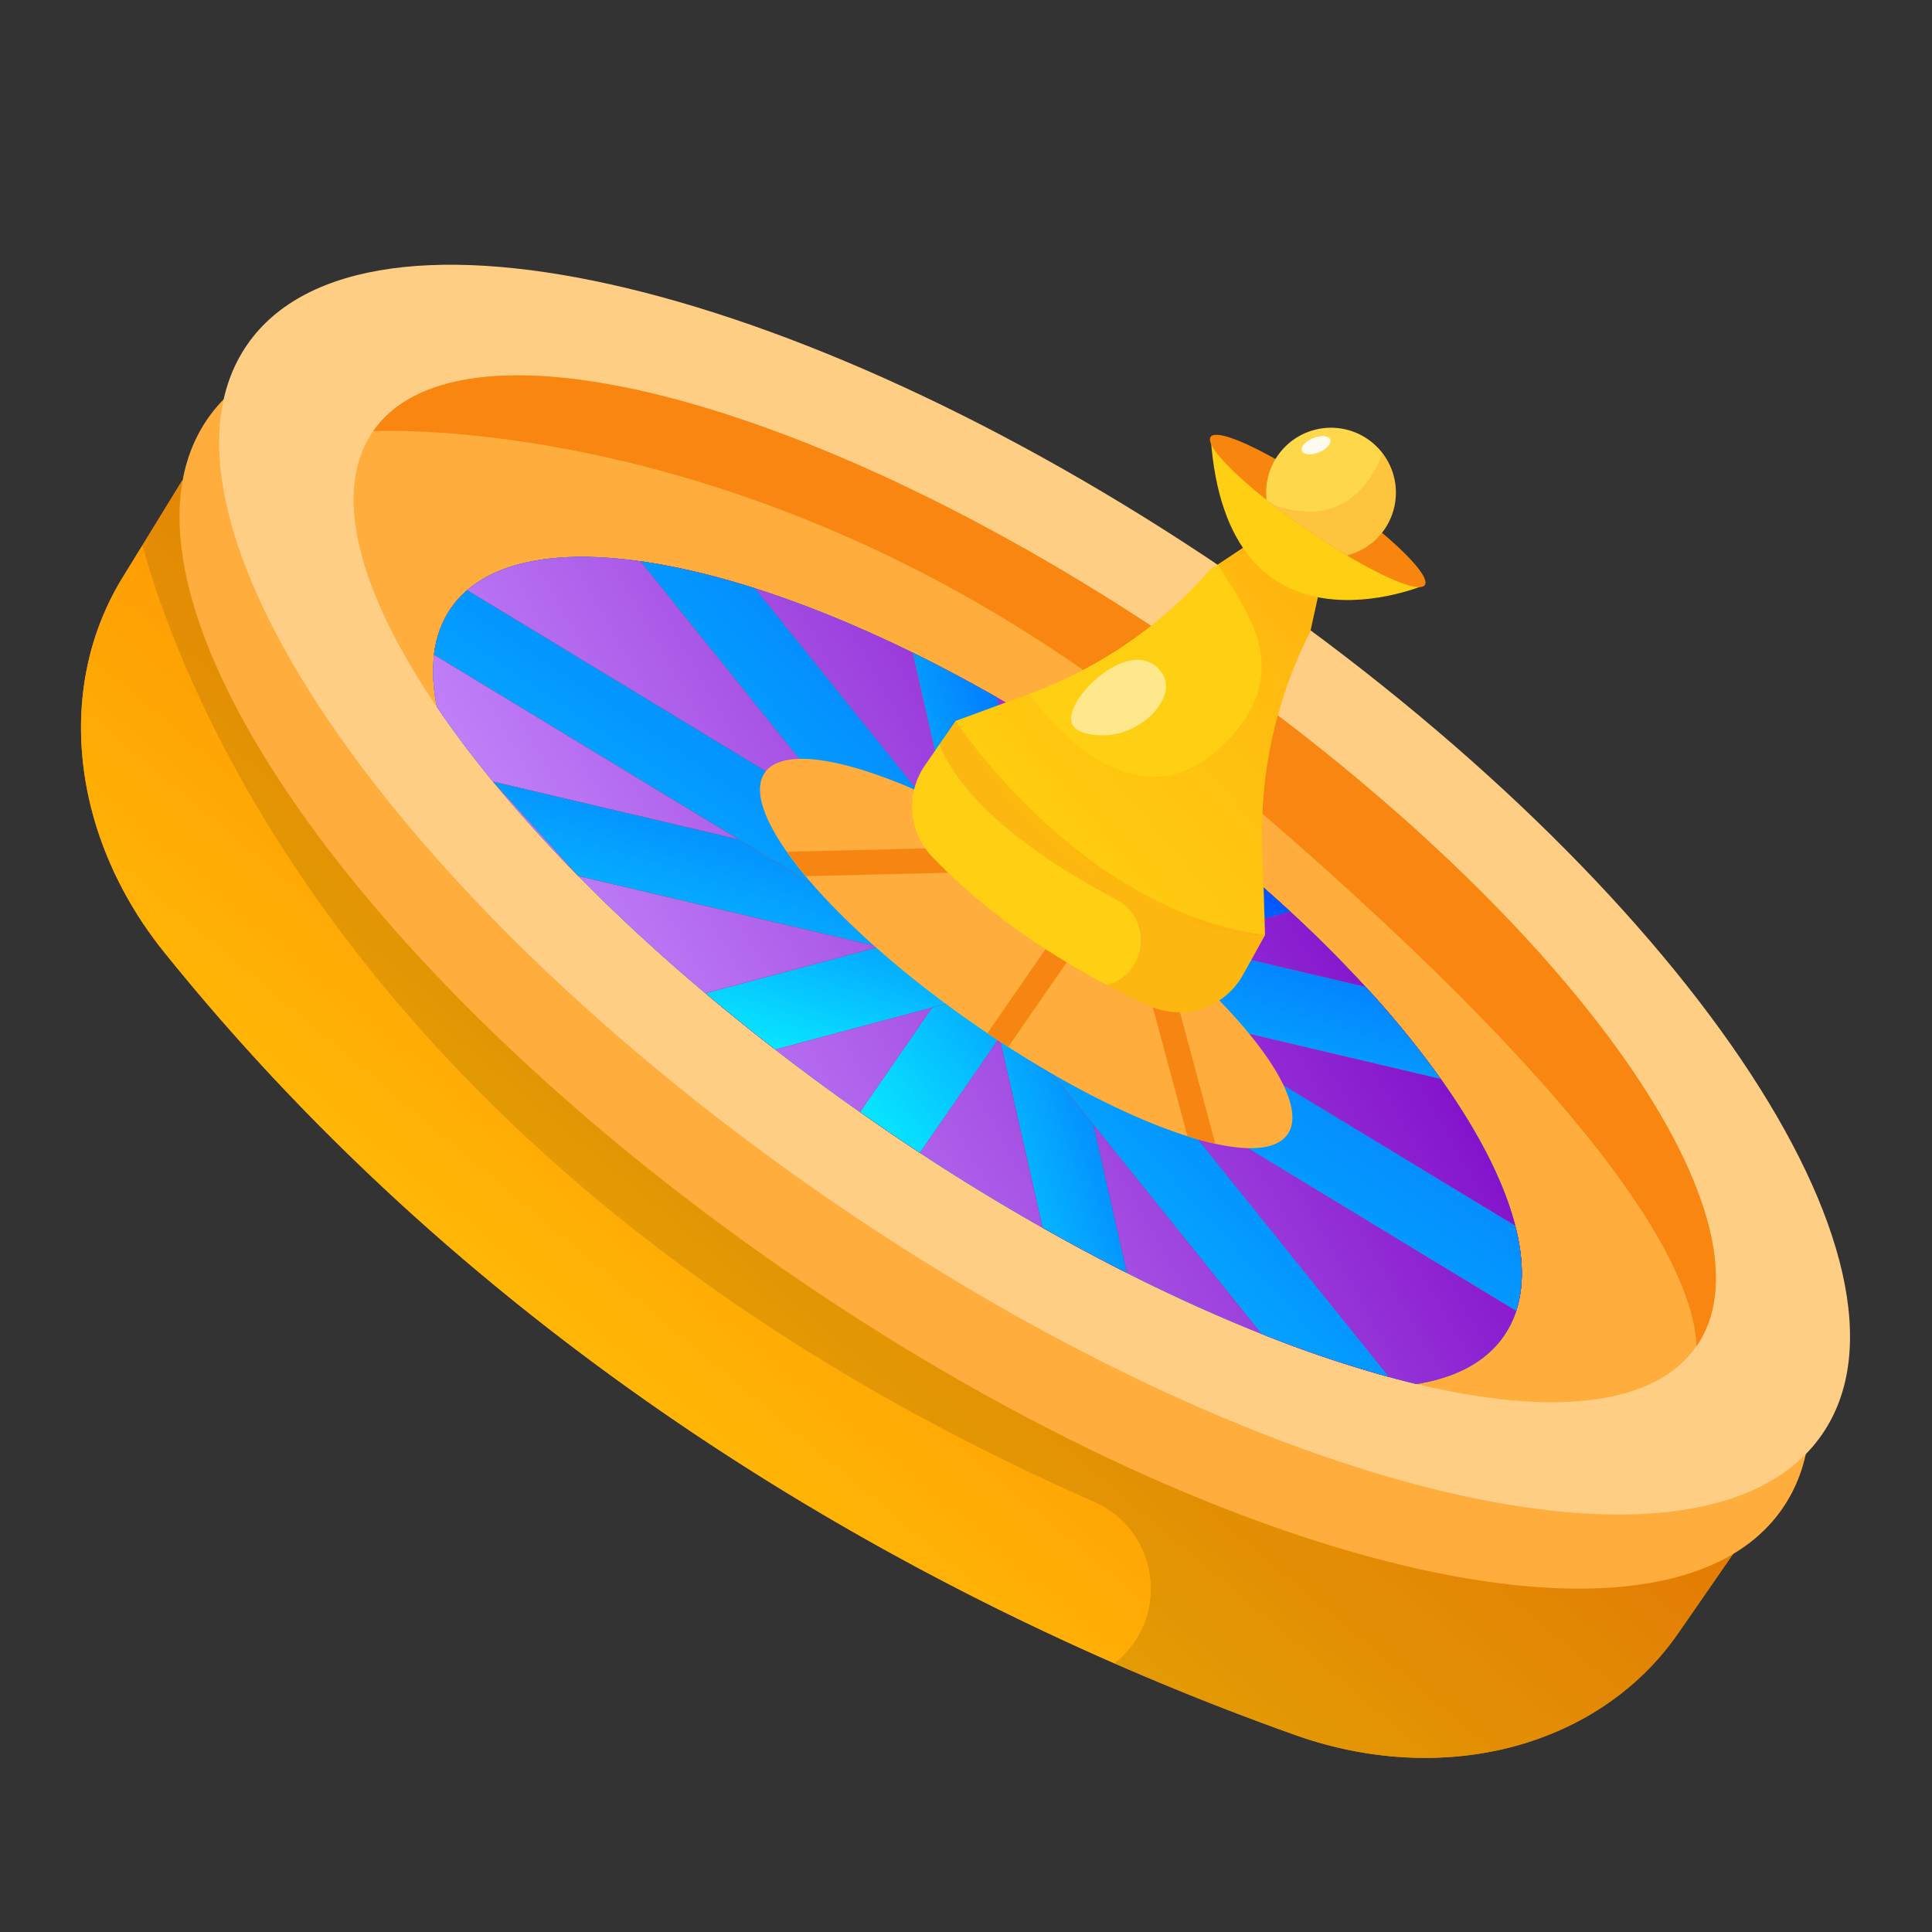 <svg xmlns="http://www.w3.org/2000/svg" width="41" height="41" fill="none"><rect width="100%" height="100%" fill="#333333" stroke="none"/><g clip-path="url(#a)"><g clip-path="url(#b)"><path fill="#F88610" d="m36.79 32.961-1.175 1.697c-1.668 2.411-4.962 3.288-8.132 2.16a58.598 58.598 0 0 1-3.835-1.52c-6.02-2.637-13.868-7.272-20.16-15.086-1.976-2.455-2.33-5.605-.89-7.95l.426-.693.843-1.372 32.922 22.764Z"/><path fill="url(#c)" d="m36.79 32.961-1.175 1.697c-1.668 2.411-4.962 3.288-8.132 2.16a58.598 58.598 0 0 1-3.835-1.52c-6.02-2.637-13.868-7.272-20.16-15.086-1.976-2.455-2.33-5.605-.89-7.95l.426-.693.843-1.372 32.922 22.764Z"/><path fill="#000" d="M3.865 10.197 36.79 32.961l-1.174 1.697c-1.668 2.411-4.962 3.288-8.132 2.16a58.598 58.598 0 0 1-3.835-1.52c.015-.012.03-.023.045-.037 1.151-.953.896-2.785-.472-3.388-15.525-6.84-19.398-17.367-20.2-20.305l.844-1.37Z" opacity=".11"/><path fill="#FFAD3C" d="M37.823 32.018c2.478-3.58-2.993-11.66-12.221-18.049C16.374 7.582 6.884 5.306 4.406 8.886c-2.479 3.58 2.993 11.661 12.22 18.05 9.229 6.387 18.718 8.663 21.197 5.082Z"/><path fill="#FFCE85" d="M38.664 30.445c2.478-3.58-2.993-11.66-12.221-18.049C17.215 6.01 7.725 3.733 5.247 7.313c-2.479 3.58 2.993 11.661 12.22 18.05 9.229 6.387 18.718 8.663 21.197 5.082Z"/><path fill="#FFAD3C" d="m36.003 28.567-.003.002c-.884 1.279-3.07 1.49-5.941.802-3.258-.782-7.396-2.719-11.518-5.568-4.114-2.846-7.386-6.028-9.268-8.796-1.664-2.448-2.242-4.574-1.356-5.854l.003-.002c1.89-2.724 9.704-.59 17.456 4.77 7.752 5.36 12.508 11.915 10.627 14.646Z"/><path fill="#F88610" d="M36.003 28.567c-.078-1.844-2.308-5.587-10.923-12.75C16.465 8.655 7.92 9.15 7.92 9.15c1.89-2.724 9.704-.59 17.456 4.77 7.752 5.36 12.508 11.917 10.627 14.648Z"/><path fill="#534741" d="M31.913 28.352c-.38.55-1.018.884-1.854 1.019-.191-.046-.384-.095-.58-.15a25.408 25.408 0 0 1-2.706-.914 35.895 35.895 0 0 1-2.858-1.294 43.053 43.053 0 0 1-1.791-.958 46.325 46.325 0 0 1-3.583-2.252l-.292-.204a47.71 47.71 0 0 1-3.278-2.52 39.376 39.376 0 0 1-2.698-2.488 30.114 30.114 0 0 1-1.809-2.003 21.676 21.676 0 0 1-1.19-1.581 3.466 3.466 0 0 1-.063-1.115c.044-.37.162-.701.36-.988.098-.141.213-.268.344-.38.756-.655 2.05-.843 3.676-.613.746.105 1.564.298 2.432.574 1.054.336 2.182.795 3.348 1.367.588.29 1.185.607 1.789.952a34.8 34.8 0 0 1 3.472 2.275c.47.348.921.7 1.356 1.056.49.401.956.808 1.397 1.214a26.983 26.983 0 0 1 1.599 1.6 20.178 20.178 0 0 1 1.593 1.951c.798 1.121 1.34 2.183 1.58 3.113.175.682.188 1.292.02 1.808a2.1 2.1 0 0 1-.264.531Z"/><path fill="url(#d)" d="M31.913 28.352c-.38.55-1.018.884-1.854 1.019-.191-.046-.384-.095-.58-.15a25.408 25.408 0 0 1-2.706-.914 35.895 35.895 0 0 1-2.858-1.294 43.053 43.053 0 0 1-1.791-.958 46.325 46.325 0 0 1-3.583-2.252l-.292-.204a47.71 47.71 0 0 1-3.278-2.52 39.376 39.376 0 0 1-2.698-2.488 30.114 30.114 0 0 1-1.809-2.003 21.676 21.676 0 0 1-1.19-1.581 3.466 3.466 0 0 1-.063-1.115c.044-.37.162-.701.36-.988.098-.141.213-.268.344-.38.756-.655 2.05-.843 3.676-.613.746.105 1.564.298 2.432.574 1.054.336 2.182.795 3.348 1.367.588.29 1.185.607 1.789.952a34.8 34.8 0 0 1 3.472 2.275c.47.348.921.7 1.356 1.056.49.401.956.808 1.397 1.214a26.983 26.983 0 0 1 1.599 1.6 20.178 20.178 0 0 1 1.593 1.951c.798 1.121 1.34 2.183 1.58 3.113.175.682.188 1.292.02 1.808a2.1 2.1 0 0 1-.264.531Z"/><path fill="url(#e)" d="M31.913 28.352c-.38.55-1.018.884-1.854 1.019-.191-.046-.384-.095-.58-.15a25.408 25.408 0 0 1-2.706-.914 35.895 35.895 0 0 1-2.858-1.294 43.053 43.053 0 0 1-1.791-.958 46.325 46.325 0 0 1-3.583-2.252l-.292-.204a47.71 47.71 0 0 1-3.278-2.52 39.376 39.376 0 0 1-2.698-2.488 30.114 30.114 0 0 1-1.809-2.003 21.676 21.676 0 0 1-1.19-1.581 3.466 3.466 0 0 1-.063-1.115c.044-.37.162-.701.36-.988.098-.141.213-.268.344-.38.756-.655 2.05-.843 3.676-.613.746.105 1.564.298 2.432.574 1.054.336 2.182.795 3.348 1.367.588.29 1.185.607 1.789.952a34.8 34.8 0 0 1 3.472 2.275c.47.348.921.7 1.356 1.056.49.401.956.808 1.397 1.214a26.983 26.983 0 0 1 1.599 1.6 20.178 20.178 0 0 1 1.593 1.951c.798 1.121 1.34 2.183 1.58 3.113.175.682.188 1.292.02 1.808a2.1 2.1 0 0 1-.264.531Z"/><path fill="#AC1736" d="m24.63 17.076-5.109 7.387a47.705 47.705 0 0 1-.978-.66l-.292-.204 5.124-7.412a38.163 38.163 0 0 1 1.255.89Z"/><path fill="url(#f)" d="m24.63 17.076-5.109 7.387a47.705 47.705 0 0 1-.978-.66l-.292-.204 5.124-7.412a38.163 38.163 0 0 1 1.255.89Z"/><path fill="url(#g)" d="m24.63 17.076-5.109 7.387a47.705 47.705 0 0 1-.978-.66l-.292-.204 5.124-7.412a38.163 38.163 0 0 1 1.255.89Z"/><path fill="#AC1736" d="m27.383 19.348-2.43.65-1.884.503-.494.132-.094.026-.402.108-.26.069-.802.215-.018.005-.044.012-1.168.312-3.335.892a44.89 44.89 0 0 1-1.479-1.193l3.686-.986.54-.144.705-.188.756-.202.475-.127.118-.032.272-.072.271-.072.35-.093 1.282-.343 2.56-.685c.487.4.953.805 1.395 1.213Z"/><path fill="url(#h)" d="m27.383 19.348-2.43.65-1.884.503-.494.132-.094.026-.402.108-.26.069-.802.215-.018.005-.044.012-1.168.312-3.335.892a44.89 44.89 0 0 1-1.479-1.193l3.686-.986.54-.144.705-.188.756-.202.475-.127.118-.032.272-.072.271-.072.35-.093 1.282-.343 2.56-.685c.487.4.953.805 1.395 1.213Z"/><path fill="url(#i)" d="m27.383 19.348-2.43.65-1.884.503-.494.132-.094.026-.402.108-.26.069-.802.215-.018.005-.044.012-1.168.312-3.335.892a44.89 44.89 0 0 1-1.479-1.193l3.686-.986.54-.144.705-.188.756-.202.475-.127.118-.032.272-.072.271-.072.35-.093 1.282-.343 2.56-.685c.487.4.953.805 1.395 1.213Z"/><path fill="#AC1736" d="m12.273 18.59 6.383 1.502 1.272.3.463.11.13.03.376.088.919.216.183.043.561.132.392.092 1.815.426 5.809 1.367a20.374 20.374 0 0 0-1.593-1.952l-4.03-.948-2.016-.474-.753-.178-.39-.092-.406-.095-.057-.013-.808-.19-.006-.002-1.558-.367-3.279-.771-5.215-1.227 1.808 2.004Z"/><path fill="url(#j)" d="m12.273 18.59 6.383 1.502 1.272.3.463.11.13.03.376.088.919.216.183.043.561.132.392.092 1.815.426 5.809 1.367a20.374 20.374 0 0 0-1.593-1.952l-4.03-.948-2.016-.474-.753-.178-.39-.092-.406-.095-.057-.013-.808-.19-.006-.002-1.558-.367-3.279-.771-5.215-1.227 1.808 2.004Z"/><path fill="url(#k)" d="m12.273 18.59 6.383 1.502 1.272.3.463.11.13.03.376.088.919.216.183.043.561.132.392.092 1.815.426 5.809 1.367a20.374 20.374 0 0 0-1.593-1.952l-4.03-.948-2.016-.474-.753-.178-.39-.092-.406-.095-.057-.013-.808-.19-.006-.002-1.558-.367-3.279-.771-5.215-1.227 1.808 2.004Z"/><path fill="#AC1736" d="M23.916 27.014a43.053 43.053 0 0 1-1.79-.96l-.913-4.038-.196-.87-.02-.091-.004-.019-.094-.417-.146-.642-.094-.42-.136-.6v-.004l-.275-1.214-.879-3.89c.588.29 1.186.607 1.79.953l.781 3.46.203.898.041.186.161.717.054.237.036.162.044.195.08.352.256 1.133.389 1.726.712 3.146Z"/><path fill="url(#l)" d="M23.916 27.014a43.053 43.053 0 0 1-1.79-.96l-.913-4.038-.196-.87-.02-.091-.004-.019-.094-.417-.146-.642-.094-.42-.136-.6v-.004l-.275-1.214-.879-3.89c.588.29 1.186.607 1.79.953l.781 3.46.203.898.041.186.161.717.054.237.036.162.044.195.08.352.256 1.133.389 1.726.712 3.146Z"/><path fill="url(#m)" d="M23.916 27.014a43.053 43.053 0 0 1-1.79-.96l-.913-4.038-.196-.87-.02-.091-.004-.019-.094-.417-.146-.642-.094-.42-.136-.6v-.004l-.275-1.214-.879-3.89c.588.29 1.186.607 1.79.953l.781 3.46.203.898.041.186.161.717.054.237.036.162.044.195.08.352.256 1.133.389 1.726.712 3.146Z"/><path fill="#AC1736" d="m32.176 27.82-7.464-4.527-1.896-1.15-1.19-.723-.611-.37-.023-.013-.124-.076-.56-.338-.38-.231-.732-.444-3.517-2.133-6.47-3.923c.044-.37.163-.701.362-.988.097-.141.212-.268.342-.38l8.138 4.935 2.466 1.496.006.002.661.402.068.041.644.39.45.274.154.093.57.346 1.697 1.029 7.389 4.481c.175.68.188 1.291.02 1.807Z"/><path fill="url(#n)" d="m32.176 27.82-7.464-4.527-1.896-1.15-1.19-.723-.611-.37-.023-.013-.124-.076-.56-.338-.38-.231-.732-.444-3.517-2.133-6.47-3.923c.044-.37.163-.701.362-.988.097-.141.212-.268.342-.38l8.138 4.935 2.466 1.496.006.002.661.402.068.041.644.39.45.274.154.093.57.346 1.697 1.029 7.389 4.481c.175.68.188 1.291.02 1.807Z"/><path fill="url(#o)" d="m32.176 27.82-7.464-4.527-1.896-1.15-1.19-.723-.611-.37-.023-.013-.124-.076-.56-.338-.38-.231-.732-.444-3.517-2.133-6.47-3.923c.044-.37.163-.701.362-.988.097-.141.212-.268.342-.38l8.138 4.935 2.466 1.496.006.002.661.402.068.041.644.39.45.274.154.093.57.346 1.697 1.029 7.389 4.481c.175.68.188 1.291.02 1.807Z"/><path fill="#AC1736" d="M29.479 29.223a25.408 25.408 0 0 1-2.706-.915l-3.568-4.439-1.76-2.189-.428-.533-.064-.08-.085-.105-.345-.43-.082-.101-.54-.67-.942-1.174-.908-1.13-4.462-5.548c.747.106 1.564.3 2.432.575l4.227 5.256 1.104 1.373.036.046.135.168.372.462.461.575.08.099.137.172.378.47 1.76 2.189 4.768 5.929Z"/><path fill="url(#p)" d="M29.479 29.223a25.408 25.408 0 0 1-2.706-.915l-3.568-4.439-1.76-2.189-.428-.533-.064-.08-.085-.105-.345-.43-.082-.101-.54-.67-.942-1.174-.908-1.13-4.462-5.548c.747.106 1.564.3 2.432.575l4.227 5.256 1.104 1.373.036.046.135.168.372.462.461.575.08.099.137.172.378.47 1.76 2.189 4.768 5.929Z"/><path fill="url(#q)" d="M29.479 29.223a25.408 25.408 0 0 1-2.706-.915l-3.568-4.439-1.76-2.189-.428-.533-.064-.08-.085-.105-.345-.43-.082-.101-.54-.67-.942-1.174-.908-1.13-4.462-5.548c.747.106 1.564.3 2.432.575l4.227 5.256 1.104 1.373.036.046.135.168.372.462.461.575.08.099.137.172.378.47 1.76 2.189 4.768 5.929Z"/><path fill="#FFAD3C" d="M27.325 24.07c-.218.317-.77.37-1.534.202a6.74 6.74 0 0 1-.591-.16c-1.061-.336-2.404-.993-3.805-1.896a25.09 25.09 0 0 1-.442-.29l-.234-.16c-1.538-1.063-2.81-2.198-3.622-3.171a7.97 7.97 0 0 1-.4-.519c-.514-.733-.705-1.333-.468-1.677.511-.739 2.834-.044 5.456 1.556a23.852 23.852 0 0 1 1.151.75 21.655 21.655 0 0 1 1.133.833c.244.19.478.38.702.57 1.981 1.687 3.112 3.301 2.654 3.963Z"/><path fill="#F78511" d="m22.484 18.464-5.385.13a7.97 7.97 0 0 1-.4-.518l4.986-.121c.264.161.531.33.799.51ZM25.79 24.272a6.749 6.749 0 0 1-.59-.16l-1.23-4.576c.243.19.477.382.7.57l1.12 4.166ZM23.07 18.867c.145.102.287.206.427.31l-2.101 3.04c-.147-.094-.293-.19-.441-.29l2.114-3.06Z"/><path fill="#FFCF13" d="M26.845 19.84s-3.969.105-6.565-4.54l1.557-.573.019-.007a9.398 9.398 0 0 0 3.825-2.632l.17-.112.828-.55.376-.25 1.077.745-.067.303-.258 1.175a9.383 9.383 0 0 0-1.02 4.557l.058 1.884Z"/><path fill="#FFCF13" d="M24.39 21.342c-.271-.124-.574-.269-.895-.438-1.148-.603-2.548-1.499-3.714-2.724a1.54 1.54 0 0 1-.152-1.938l.652-.942s2.647 4.03 6.566 4.54l-.47.848a1.54 1.54 0 0 1-1.986.654Z"/><path fill="#F7850E" d="M24.39 21.342c-.271-.124-.574-.269-.895-.438l.029-.01c.832-.26.933-1.398.163-1.806-2.539-1.343-3.442-2.532-3.754-3.287l.347-.501s2.647 4.03 6.565 4.54l-.469.848a1.539 1.539 0 0 1-1.985.654Z" opacity=".33"/><g opacity=".22"><path fill="#F7850E" d="M26.845 19.84s-3.969.105-6.565-4.54l1.557-.573c.232.332 2.18 2.978 4.128 1.08 1.626-1.586.39-2.943-.113-3.832l.828-.551c.435.203.943.51 1.387.797l-.259 1.175a9.385 9.385 0 0 0-1.02 4.557l.057 1.887Z"/><path fill="url(#r)" d="M26.845 19.84s-3.969.105-6.565-4.54l1.557-.573c.232.332 2.18 2.978 4.128 1.08 1.626-1.586.39-2.943-.113-3.832l.828-.551c.435.203.943.51 1.387.797l-.259 1.175a9.385 9.385 0 0 0-1.02 4.557l.057 1.887Z"/></g><path fill="#FFCF13" d="m25.692 9.272 4.545 3.142c-.001 0-4.205 1.8-4.545-3.142Z"/><path fill="#F7850E" d="M30.236 12.415c-.108.157-.784-.112-1.65-.628a15.573 15.573 0 0 1-1.707-1.179c-.799-.635-1.296-1.177-1.188-1.336.097-.14.645.059 1.377.47.352.197.747.443 1.155.726.414.287.79.575 1.104.837.633.535 1.005.971.909 1.11Z"/><path fill="#FFD74A" d="M29.379 11.236a1.377 1.377 0 0 1-.792.55 15.463 15.463 0 0 1-1.602-1.094l-.106-.084a1.366 1.366 0 0 1 .234-.936 1.376 1.376 0 0 1 2.266 1.564Z"/><path fill="#F7850E" d="M29.379 11.236a1.378 1.378 0 0 1-.792.55 15.538 15.538 0 0 1-1.602-1.094c.412.17 1.722.555 2.354-1.075.354.462.388 1.115.04 1.619Z" opacity=".22"/><path fill="#FFFAEE" d="M27.99 9.599c.166-.067.273-.189.24-.272-.034-.083-.196-.097-.362-.03-.166.067-.273.19-.24.272.034.084.196.097.362.03Z"/><path fill="#FFFAEE" d="M22.748 15.355c-.172-.438.912-1.554 1.59-1.322.19.064.354.236.395.428.099.462-.508 1.054-1.145 1.131-.257.033-.744.008-.84-.237Z" opacity=".55"/></g></g><defs><linearGradient id="c" x1="38.191" x2="10.357" y1="11.491" y2="44.572" gradientUnits="userSpaceOnUse"><stop stop-color="#FF4D00"/><stop offset="1" stop-color="#FFE608"/></linearGradient><linearGradient id="d" x1="33.471" x2="15.696" y1="11.154" y2="34.355" gradientUnits="userSpaceOnUse"><stop stop-color="#0038FF"/><stop offset="1" stop-color="#08F0FF"/></linearGradient><linearGradient id="e" x1="29.511" x2="12.347" y1="15.345" y2="25.067" gradientUnits="userSpaceOnUse"><stop stop-color="#7900C3"/><stop offset="1" stop-color="#C990FF"/></linearGradient><linearGradient id="f" x1="21.252" x2="20.255" y1="16.187" y2="24.347" gradientUnits="userSpaceOnUse"><stop stop-color="#ED5C2F"/><stop offset="1" stop-color="#FF096D"/></linearGradient><linearGradient id="g" x1="24.954" x2="16.579" y1="15.874" y2="22.275" gradientUnits="userSpaceOnUse"><stop stop-color="#0038FF"/><stop offset="1" stop-color="#08F0FF"/></linearGradient><linearGradient id="h" x1="20.813" x2="20.683" y1="18.135" y2="22.271" gradientUnits="userSpaceOnUse"><stop stop-color="#ED5C2F"/><stop offset="1" stop-color="#FF096D"/></linearGradient><linearGradient id="i" x1="28.014" x2="25.392" y1="17.978" y2="25.775" gradientUnits="userSpaceOnUse"><stop stop-color="#0038FF"/><stop offset="1" stop-color="#08F0FF"/></linearGradient><linearGradient id="j" x1="19.929" x2="19.743" y1="16.587" y2="22.895" gradientUnits="userSpaceOnUse"><stop stop-color="#ED5C2F"/><stop offset="1" stop-color="#FF096D"/></linearGradient><linearGradient id="k" x1="31.599" x2="27.793" y1="16.348" y2="28.378" gradientUnits="userSpaceOnUse"><stop stop-color="#0038FF"/><stop offset="1" stop-color="#08F0FF"/></linearGradient><linearGradient id="l" x1="21.509" x2="18.165" y1="13.85" y2="26.111" gradientUnits="userSpaceOnUse"><stop stop-color="#ED5C2F"/><stop offset="1" stop-color="#FF096D"/></linearGradient><linearGradient id="m" x1="24.147" x2="15.683" y1="13.352" y2="16.251" gradientUnits="userSpaceOnUse"><stop stop-color="#0038FF"/><stop offset="1" stop-color="#08F0FF"/></linearGradient><linearGradient id="n" x1="20.073" x2="19.122" y1="12.524" y2="27.771" gradientUnits="userSpaceOnUse"><stop stop-color="#ED5C2F"/><stop offset="1" stop-color="#FF096D"/></linearGradient><linearGradient id="o" x1="33.469" x2="18.648" y1="11.946" y2="34.127" gradientUnits="userSpaceOnUse"><stop stop-color="#0038FF"/><stop offset="1" stop-color="#08F0FF"/></linearGradient><linearGradient id="p" x1="21.067" x2="19.307" y1="11.909" y2="29.054" gradientUnits="userSpaceOnUse"><stop stop-color="#ED5C2F"/><stop offset="1" stop-color="#FF096D"/></linearGradient><linearGradient id="q" x1="30.287" x2="12.209" y1="11.255" y2="27.706" gradientUnits="userSpaceOnUse"><stop stop-color="#0038FF"/><stop offset="1" stop-color="#08F0FF"/></linearGradient><linearGradient id="r" x1="28.378" x2="19.722" y1="11.825" y2="19.183" gradientUnits="userSpaceOnUse"><stop stop-color="#FF4D00"/><stop offset="1" stop-color="#FFE608"/></linearGradient><clipPath id="a"><path fill="#fff" d="M.5.5h40v40H.5z"/></clipPath><clipPath id="b"><path fill="#fff" d="M.5.5h40v40H.5z"/></clipPath></defs></svg>
